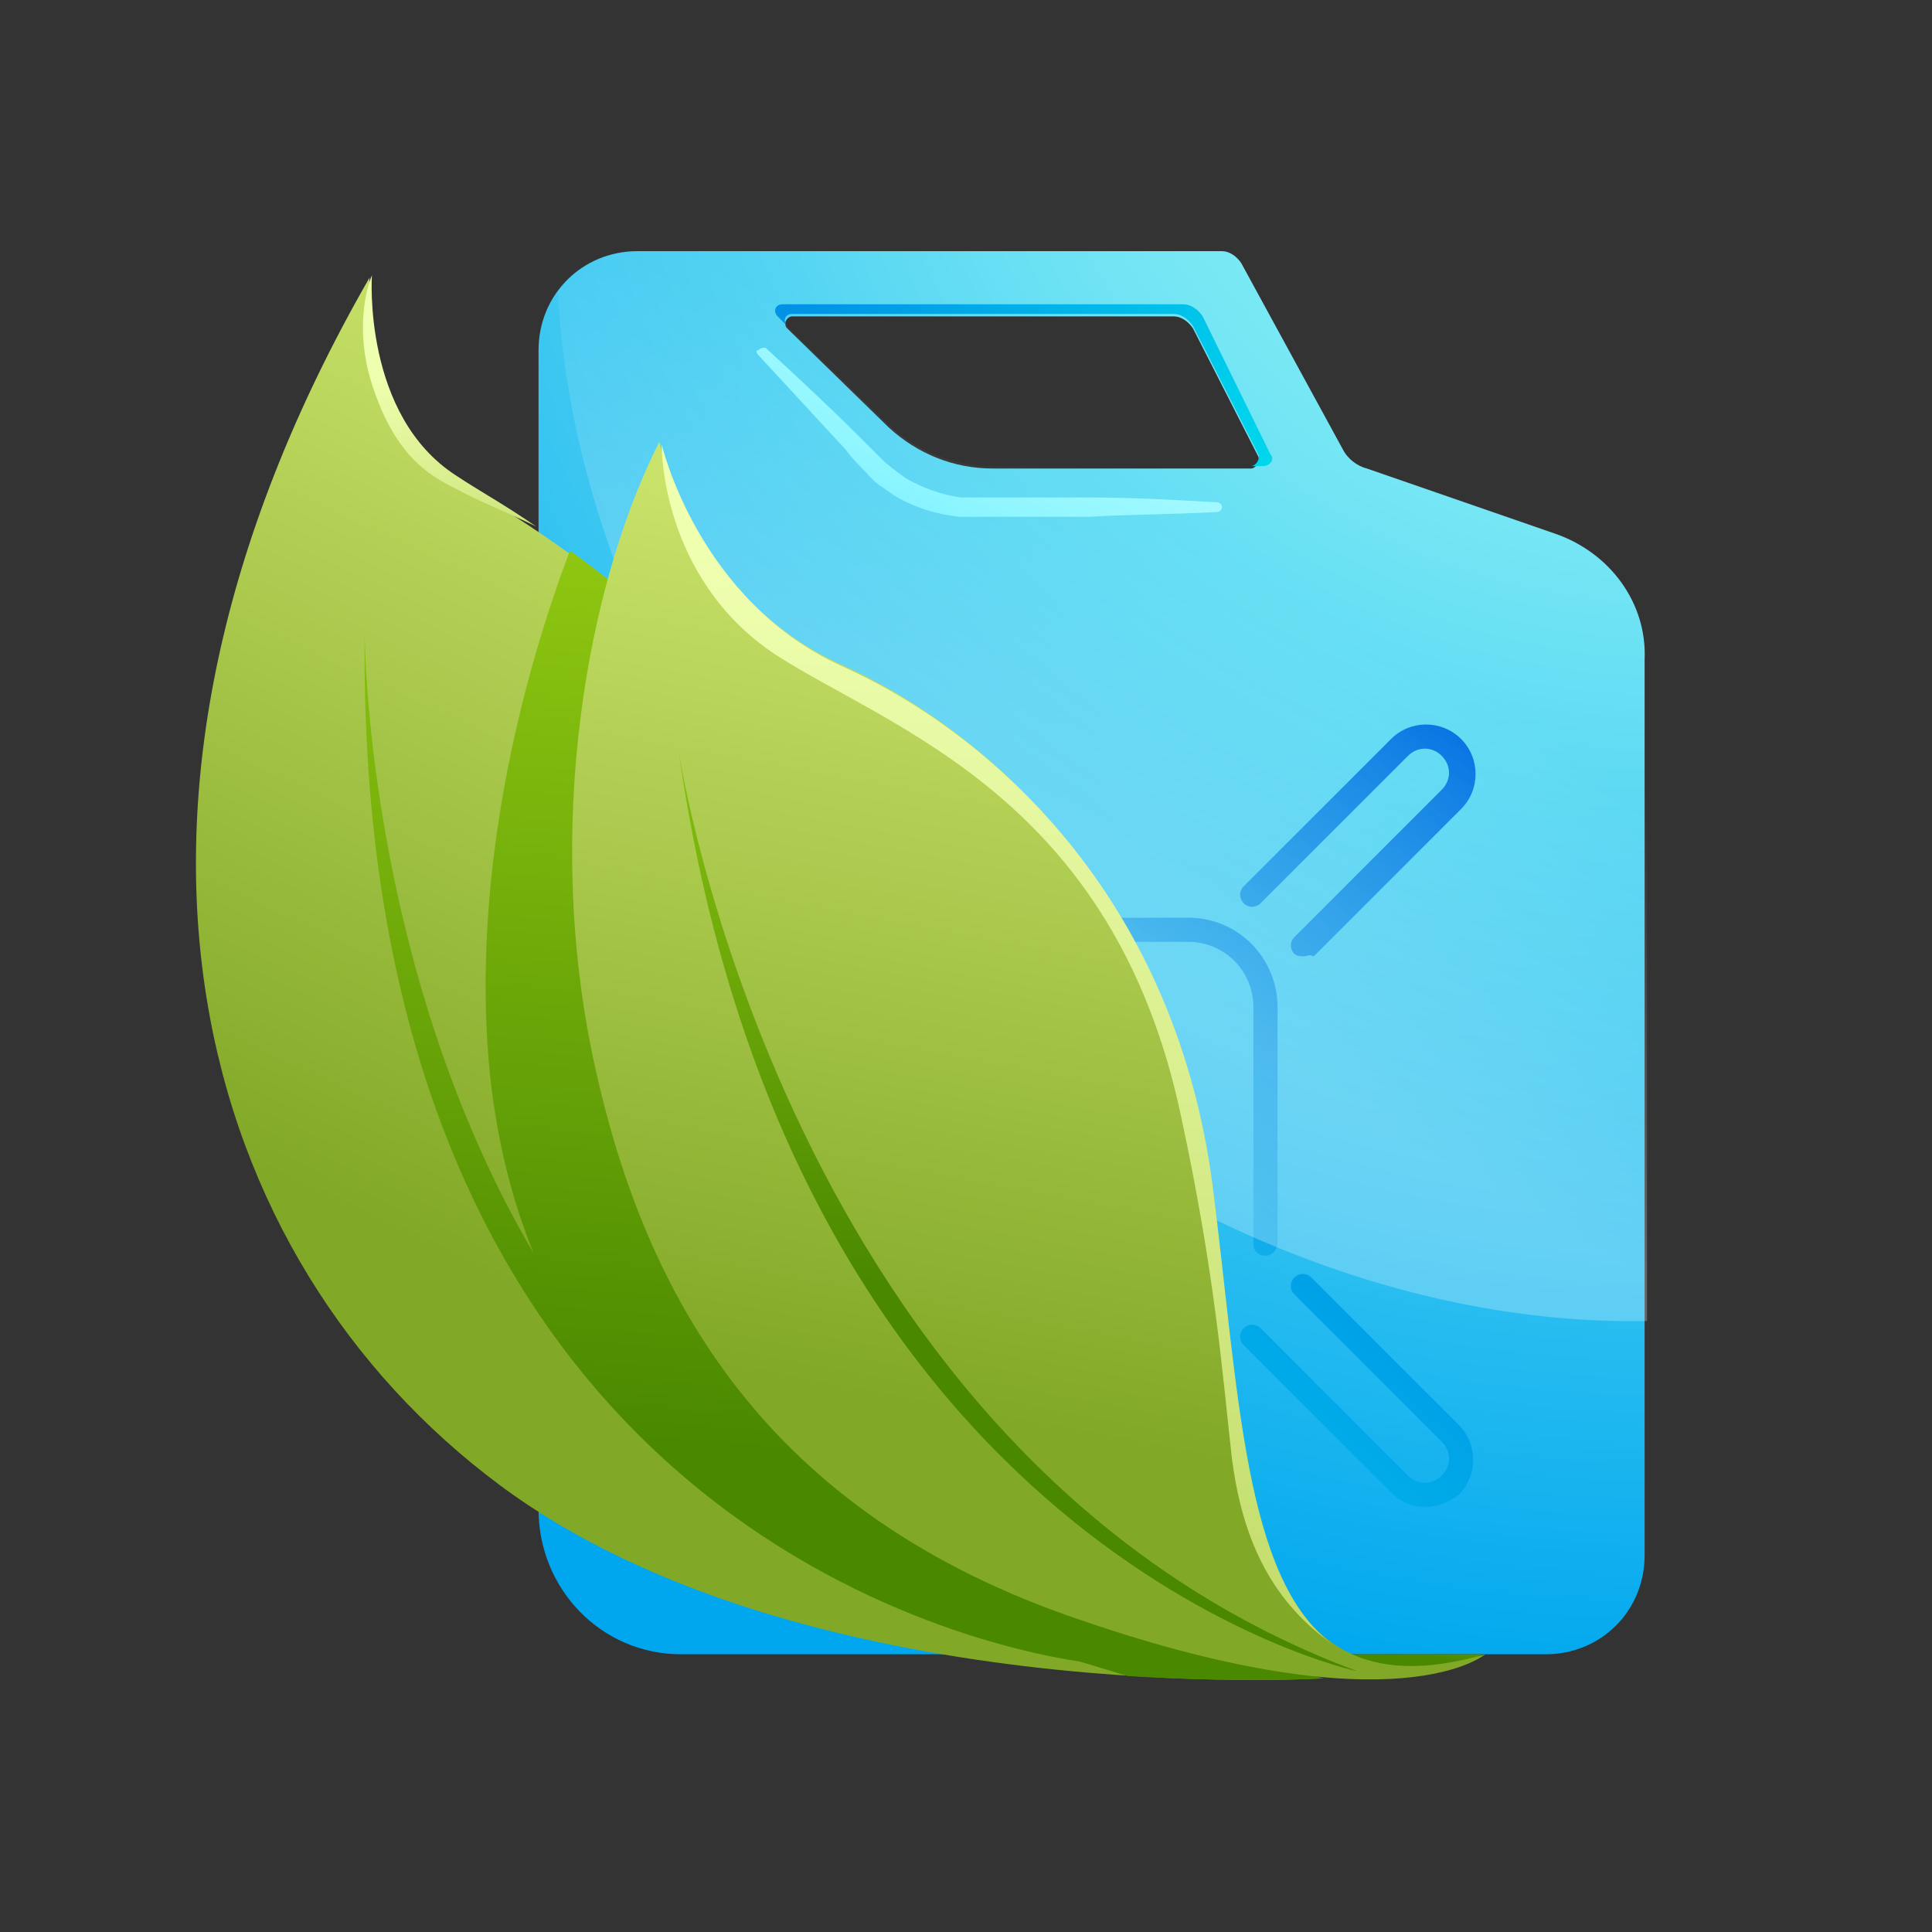 <svg xmlns="http://www.w3.org/2000/svg" xmlns:xlink="http://www.w3.org/1999/xlink" id="l1" x="0px" y="0px" viewBox="0 0 80 80" style="enable-background:new 0 0 80 80;" xml:space="preserve"><rect x="0" y="0" width="80" height="80" fill="#333333" stroke="none"/><style type="text/css">	.st0{fill:url(#SVGID_1_);}	.st1{fill:url(#SVGID_00000119086810985250583230000004957473290154033799_);}	.st2{fill:url(#SVGID_00000157279587786701093160000009633125049705095345_);}	.st3{fill:url(#SVGID_00000165232483826693353820000015028510832464999041_);}	.st4{fill:url(#SVGID_00000085248037395988743680000003324629975059408287_);}	.st5{fill:url(#SVGID_00000077326397446883277150000001145020850526170284_);}	.st6{fill:url(#SVGID_00000145741370787896653860000015276076501391161523_);}	.st7{fill:url(#SVGID_00000167394057222455505250000007569593396551687819_);}	.st8{opacity:0.25;fill:url(#SVGID_00000082330726468433535050000009316025868883803816_);}	.st9{fill:url(#SVGID_00000080200665544462334670000004521469112429210027_);}	.st10{fill:url(#SVGID_00000013160646177008591630000001312213717723384214_);}	.st11{fill:url(#SVGID_00000136413787427301227780000013255405742074498195_);}	.st12{fill:url(#SVGID_00000146470512291342083560000003219490028158845106_);}	.st13{fill:url(#SVGID_00000113317062361458137610000014663406248381842326_);}	.st14{fill:url(#SVGID_00000023959613608442104820000001970770353897100221_);}	.st15{fill:url(#SVGID_00000148626659191889441400000007927575182406739115_);}	.st16{fill:url(#SVGID_00000150797253485892109480000013386040380005556644_);}</style><g>	<radialGradient id="SVGID_1_" cx="69.423" cy="-2.86" r="73.18" gradientUnits="userSpaceOnUse">		<stop offset="0" style="stop-color:#A2FEF7"></stop>		<stop offset="0.133" style="stop-color:#94F6F6"></stop>		<stop offset="0.385" style="stop-color:#6FE3F4"></stop>		<stop offset="0.726" style="stop-color:#34C3F1"></stop>		<stop offset="1" style="stop-color:#00A7EE"></stop>	</radialGradient>	<path class="st0" d="M64.4,22.1l-7.8-2.7c-0.4-0.1-0.8-0.4-1-0.8l-4.2-7.7c-0.2-0.3-0.5-0.5-0.8-0.5H26.4c-2.3,0-4.1,1.8-4.1,4.1  v48l0,0c0,3.3,2.6,6,5.9,6H64c2.3,0,4.1-1.8,4.1-4.1V27.3C68.2,25,66.7,22.9,64.4,22.1z M32.8,13.1h15.8c0.3,0,0.6,0.2,0.8,0.5  l2.7,5.3c0.1,0.2-0.1,0.5-0.3,0.5H41.1c-1.6,0-3.1-0.6-4.3-1.7l-4.2-4.1C32.4,13.4,32.6,13.1,32.8,13.1z"></path>	<g>					<linearGradient id="SVGID_00000180333277873880169990000011491408816023281037_" gradientUnits="userSpaceOnUse" x1="42.142" y1="48.269" x2="28.679" y2="65.316">			<stop offset="0" style="stop-color:#9FF9FF"></stop>			<stop offset="0.136" style="stop-color:#91F6FF"></stop>			<stop offset="0.392" style="stop-color:#6CEFFE"></stop>			<stop offset="0.739" style="stop-color:#31E2FD"></stop>			<stop offset="1" style="stop-color:#00D8FB"></stop>		</linearGradient>		<path style="fill:url(#SVGID_00000180333277873880169990000011491408816023281037_);" d="M48.7,54.4h-8.4c-2.1,0-3.7-1.7-3.7-3.7   v-9.8c0-0.3,0.2-0.5,0.5-0.5c0.3,0,0.5,0.2,0.5,0.5v9.8c0,1.5,1.2,2.7,2.7,2.7h8.4c0.3,0,0.5,0.2,0.5,0.5   C49.2,54.2,49,54.4,48.7,54.4z"></path>					<linearGradient id="SVGID_00000024714306137126588520000014139097001387608225_" gradientUnits="userSpaceOnUse" x1="33.746" y1="57.062" x2="23.868" y2="70.088">			<stop offset="0" style="stop-color:#9FF9FF"></stop>			<stop offset="0.136" style="stop-color:#91F6FF"></stop>			<stop offset="0.392" style="stop-color:#6CEFFE"></stop>			<stop offset="0.739" style="stop-color:#31E2FD"></stop>			<stop offset="1" style="stop-color:#00D8FB"></stop>		</linearGradient>		<path style="fill:url(#SVGID_00000024714306137126588520000014139097001387608225_);" d="M30.5,62.4c-0.5,0-1-0.2-1.4-0.6   c-0.8-0.8-0.8-2.1,0-2.9l6.1-6.1c0.2-0.2,0.5-0.2,0.7,0c0.2,0.2,0.2,0.5,0,0.7l-6.1,6.1c-0.4,0.4-0.4,1,0,1.4c0.4,0.4,1,0.4,1.4,0   l6.1-6.1c0.2-0.2,0.5-0.2,0.7,0c0.2,0.2,0.2,0.5,0,0.7l-6.1,6.1C31.5,62.2,31,62.4,30.5,62.4z"></path>					<linearGradient id="SVGID_00000003818215768105613980000017453306254512653469_" gradientUnits="userSpaceOnUse" x1="24.439" y1="70.78" x2="60.457" y2="28.817">			<stop offset="0" style="stop-color:#00E0ED;stop-opacity:0"></stop>			<stop offset="0.175" style="stop-color:#00D2EC;stop-opacity:0.175"></stop>			<stop offset="0.505" style="stop-color:#00ADE8;stop-opacity:0.505"></stop>			<stop offset="0.953" style="stop-color:#0072E2;stop-opacity:0.953"></stop>			<stop offset="1" style="stop-color:#006BE1"></stop>		</linearGradient>		<path style="fill:url(#SVGID_00000003818215768105613980000017453306254512653469_);" d="M52.4,52c-0.3,0-0.5-0.2-0.5-0.5v-9.8   c0-1.5-1.2-2.7-2.7-2.7h-8.4c-0.3,0-0.5-0.2-0.5-0.5s0.2-0.5,0.5-0.5h8.4c2.1,0,3.7,1.7,3.7,3.7v9.8C52.9,51.7,52.7,52,52.4,52z"></path>					<linearGradient id="SVGID_00000183232143718339522240000012055703752865984699_" gradientUnits="userSpaceOnUse" x1="24.871" y1="71.151" x2="60.889" y2="29.188">			<stop offset="0" style="stop-color:#00E0ED;stop-opacity:0"></stop>			<stop offset="0.175" style="stop-color:#00D2EC;stop-opacity:0.175"></stop>			<stop offset="0.505" style="stop-color:#00ADE8;stop-opacity:0.505"></stop>			<stop offset="0.953" style="stop-color:#0072E2;stop-opacity:0.953"></stop>			<stop offset="1" style="stop-color:#006BE1"></stop>		</linearGradient>		<path style="fill:url(#SVGID_00000183232143718339522240000012055703752865984699_);" d="M54,39.6c-0.1,0-0.3,0-0.4-0.1   c-0.2-0.2-0.2-0.5,0-0.7l6.1-6.1c0.4-0.4,0.4-1,0-1.4c-0.4-0.4-1-0.4-1.4,0l-6.1,6.1c-0.2,0.2-0.5,0.2-0.7,0   c-0.2-0.2-0.2-0.5,0-0.7l6.1-6.1c0.8-0.8,2.1-0.8,2.9,0c0.8,0.8,0.8,2.1,0,2.9l-6.1,6.1C54.2,39.5,54.1,39.6,54,39.6z"></path>					<linearGradient id="SVGID_00000020365390132925636850000015642548784962680971_" gradientUnits="userSpaceOnUse" x1="36.48" y1="81.115" x2="72.498" y2="39.153">			<stop offset="0" style="stop-color:#00E0ED"></stop>			<stop offset="0.175" style="stop-color:#00D2EC"></stop>			<stop offset="0.505" style="stop-color:#00ADE8"></stop>			<stop offset="0.953" style="stop-color:#0072E2"></stop>			<stop offset="1" style="stop-color:#006BE1"></stop>		</linearGradient>		<path style="fill:url(#SVGID_00000020365390132925636850000015642548784962680971_);" d="M59,62.4c-0.5,0-1-0.2-1.4-0.6l-6.1-6.1   c-0.2-0.2-0.2-0.5,0-0.7c0.2-0.2,0.5-0.2,0.7,0l6.1,6.1c0.4,0.4,1,0.4,1.4,0c0.4-0.4,0.4-1,0-1.4l-6.1-6.1c-0.2-0.2-0.2-0.5,0-0.7   c0.2-0.2,0.5-0.2,0.7,0l6.1,6.1c0.8,0.8,0.8,2.1,0,2.9C60,62.2,59.5,62.4,59,62.4z"></path>					<linearGradient id="SVGID_00000128480654197202700050000014953499245619081895_" gradientUnits="userSpaceOnUse" x1="11.431" y1="59.614" x2="47.448" y2="17.652">			<stop offset="0" style="stop-color:#00E0ED"></stop>			<stop offset="0.175" style="stop-color:#00D2EC"></stop>			<stop offset="0.505" style="stop-color:#00ADE8"></stop>			<stop offset="0.953" style="stop-color:#0072E2"></stop>			<stop offset="1" style="stop-color:#006BE1"></stop>		</linearGradient>		<path style="fill:url(#SVGID_00000128480654197202700050000014953499245619081895_);" d="M35.5,39.6c-0.1,0-0.3,0-0.4-0.1   l-6.1-6.1c-0.8-0.8-0.8-2.1,0-2.9s2.1-0.8,2.9,0l6.1,6.1c0.2,0.2,0.2,0.5,0,0.7c-0.2,0.2-0.5,0.2-0.7,0l-6.1-6.1   c-0.4-0.4-1-0.4-1.4,0c-0.4,0.4-0.4,1,0,1.4l6.1,6.1c0.2,0.2,0.2,0.5,0,0.7C35.7,39.5,35.6,39.6,35.5,39.6z"></path>	</g>			<linearGradient id="SVGID_00000139979174613652299260000002918711275470060723_" gradientUnits="userSpaceOnUse" x1="55.039" y1="23.056" x2="27.501" y2="3.561">		<stop offset="0" style="stop-color:#00E0ED"></stop>		<stop offset="0.175" style="stop-color:#00D2EC"></stop>		<stop offset="0.505" style="stop-color:#00ADE8"></stop>		<stop offset="0.953" style="stop-color:#0072E2"></stop>		<stop offset="1" style="stop-color:#006BE1"></stop>	</linearGradient>	<path style="fill:url(#SVGID_00000139979174613652299260000002918711275470060723_);" d="M52.6,18.8l-2.8-5.7  c-0.2-0.3-0.5-0.5-0.8-0.5H32.4c-0.3,0-0.4,0.3-0.2,0.5l0.4,0.4c-0.2-0.2-0.1-0.5,0.2-0.5h15.8c0.3,0,0.6,0.2,0.8,0.5l2.7,5.3  c0.1,0.2-0.1,0.5-0.3,0.5h0.5C52.6,19.3,52.8,19,52.6,18.8z"></path>			<linearGradient id="SVGID_00000157997853819901730860000007776359446246686351_" gradientUnits="userSpaceOnUse" x1="42.812" y1="38.185" x2="51.554" y2="23.149">		<stop offset="0" style="stop-color:#FFFFFF"></stop>		<stop offset="1" style="stop-color:#FFFFFF;stop-opacity:0"></stop>	</linearGradient>	<path style="opacity:0.25;fill:url(#SVGID_00000157997853819901730860000007776359446246686351_);" d="M68.2,54.7V27.3  c0-2.4-1.5-4.5-3.7-5.2l-7.8-2.7c-0.4-0.1-0.8-0.4-1-0.8l-4.2-7.7c-0.2-0.3-0.5-0.5-0.8-0.5H26.4c-1.4,0-2.6,0.7-3.3,1.7  c0.5,9.8,5.4,20.5,14.1,29.1C46.4,50.2,57.9,54.9,68.2,54.7z M51.8,19.3H41.1c-1.6,0-3.1-0.6-4.3-1.7l-4.2-4.1  c-0.2-0.2-0.1-0.5,0.2-0.5h15.8c0.3,0,0.6,0.2,0.8,0.5l2.7,5.3C52.2,19.1,52.1,19.3,51.8,19.3z"></path>			<linearGradient id="SVGID_00000057121439944003311710000002604075915724597652_" gradientUnits="userSpaceOnUse" x1="41.145" y1="17.425" x2="32.359" y2="37.62">		<stop offset="0" style="stop-color:#9FF9FF"></stop>		<stop offset="0.136" style="stop-color:#91F6FF"></stop>		<stop offset="0.392" style="stop-color:#6CEFFE"></stop>		<stop offset="0.739" style="stop-color:#31E2FD"></stop>		<stop offset="1" style="stop-color:#00D8FB"></stop>	</linearGradient>	<path style="fill:url(#SVGID_00000057121439944003311710000002604075915724597652_);" d="M31.7,14.4c1.3,1.2,2.6,2.4,3.9,3.7  c0.3,0.3,0.6,0.6,0.9,0.9c0.3,0.3,0.6,0.5,1,0.8c0.7,0.4,1.5,0.7,2.3,0.8c0.2,0,0.4,0,0.6,0l0.7,0l1.3,0c0.9,0,1.8,0,2.7,0  c1.8,0,3.6,0.1,5.3,0.2c0.1,0,0.2,0.1,0.2,0.2c0,0.1-0.1,0.2-0.2,0.2c-1.8,0.1-3.6,0.1-5.3,0.2c-0.9,0-1.8,0-2.7,0l-1.3,0l-0.7,0  c-0.2,0-0.5,0-0.7,0c-0.9-0.1-1.9-0.4-2.7-0.9c-0.4-0.3-0.8-0.5-1.1-0.9c-0.3-0.3-0.6-0.6-0.9-1c-1.2-1.3-2.4-2.6-3.6-3.9  c-0.1-0.1-0.1-0.2,0-0.2C31.5,14.4,31.6,14.4,31.7,14.4z"></path></g><g>	<g>					<linearGradient id="SVGID_00000096019757910434152790000009544020632336605624_" gradientUnits="userSpaceOnUse" x1="43.485" y1="21.854" x2="27.618" y2="56.211">			<stop offset="0" style="stop-color:#CAE36B"></stop>			<stop offset="1" style="stop-color:#82A827"></stop>		</linearGradient>		<path style="fill:url(#SVGID_00000096019757910434152790000009544020632336605624_);" d="M54.7,69.5c0,0-21.5,1.3-34-8   s-18.1-27.9-5.4-50c0,0-0.4,5.8,3.5,8.3c3.9,2.5,13,7.3,16.3,19.5C38.4,51.5,49.1,67.9,54.7,69.5z"></path>					<linearGradient id="SVGID_00000140696292641150748530000014488059338445463959_" gradientUnits="userSpaceOnUse" x1="17.999" y1="14.998" x2="20.36" y2="26.756">			<stop offset="0" style="stop-color:#EFFFB0"></stop>			<stop offset="1" style="stop-color:#B9D55C"></stop>		</linearGradient>		<path style="fill:url(#SVGID_00000140696292641150748530000014488059338445463959_);" d="M15.5,16.2c1,2.9,2.5,3.6,3.5,4.1   c0.7,0.4,2.2,1,3.2,1.5c-1.3-0.9-2.4-1.5-3.3-2.1c-3.9-2.5-3.5-8.3-3.5-8.3S14.5,13.4,15.5,16.2z"></path>					<linearGradient id="SVGID_00000083777695464740559960000012148314930339927724_" gradientUnits="userSpaceOnUse" x1="36.865" y1="21.873" x2="33.908" y2="60.305">			<stop offset="0" style="stop-color:#92CA12"></stop>			<stop offset="1" style="stop-color:#4A8800"></stop>		</linearGradient>		<path style="fill:url(#SVGID_00000083777695464740559960000012148314930339927724_);" d="M35.2,39.3c-2.3-8.5-7.4-13.5-11.6-16.5   c-1.1,2.9-4.3,12.1-3.3,21.8c0.3,2.7,0.9,5.1,1.8,7.3c-7-11.9-7-25.7-7-25.7c-0.4,35.9,24.3,41.8,29.6,42.6c0.7,0.2,1.3,0.4,2,0.6   c4.8,0.3,8.1,0.1,8.1,0.1C49.1,67.9,38.4,51.5,35.2,39.3z"></path>	</g>	<g>					<linearGradient id="SVGID_00000042709916150176748070000012077788595793003164_" gradientUnits="userSpaceOnUse" x1="59.972" y1="63.486" x2="58.333" y2="68.272">			<stop offset="0" style="stop-color:#92CA12"></stop>			<stop offset="1" style="stop-color:#4A8800"></stop>		</linearGradient>		<path style="fill:url(#SVGID_00000042709916150176748070000012077788595793003164_);" d="M54.9,68.9c0,0,1,0.6,3,0.4   c2.1-0.1,3.5-0.8,3.5-0.8h-6.2L54.9,68.9z"></path>					<linearGradient id="SVGID_00000040535508889093752780000010111002064619417497_" gradientUnits="userSpaceOnUse" x1="47.573" y1="22.994" x2="40.885" y2="58.793">			<stop offset="0" style="stop-color:#CAE36B"></stop>			<stop offset="1" style="stop-color:#82A827"></stop>		</linearGradient>		<path style="fill:url(#SVGID_00000040535508889093752780000010111002064619417497_);" d="M61.5,68.5c0,0-3.6,3.1-16.7-1.4   C31.7,62.7,26.7,53.7,24.6,44c-2.1-9.7-0.3-19.8,2.7-25.7c0,0,1.5,6.5,7.5,9.2c6,2.7,13.7,9.4,15.3,21.4   C51.7,60.9,51.4,71.4,61.5,68.5z"></path>					<linearGradient id="SVGID_00000142139285244389327360000008920529821496615817_" gradientUnits="userSpaceOnUse" x1="43.021" y1="27.384" x2="41.972" y2="53.349">			<stop offset="0" style="stop-color:#92CA12"></stop>			<stop offset="1" style="stop-color:#4A8800"></stop>		</linearGradient>		<path style="fill:url(#SVGID_00000142139285244389327360000008920529821496615817_);" d="M28.1,31.1c0,0,4.4,29.3,28.1,38.1   C56.1,69.2,32.8,64.1,28.1,31.1z"></path>					<linearGradient id="SVGID_00000105394671593368506140000017152497687823540116_" gradientUnits="userSpaceOnUse" x1="42.193" y1="23.211" x2="39.571" y2="76.32">			<stop offset="0" style="stop-color:#EFFFB0"></stop>			<stop offset="1" style="stop-color:#B9D55C"></stop>		</linearGradient>		<path style="fill:url(#SVGID_00000105394671593368506140000017152497687823540116_);" d="M32.1,27.1c4.8,3.1,14,5.9,16.8,19.1   c1.4,6.5,1.7,10.5,2.1,14.1c0.4,3.2,1.5,5.9,4.2,7.8l0,0c-3.7-2.7-3.9-10.5-5-19.1c-1.6-12-9.3-18.7-15.3-21.4s-7.5-9.2-7.5-9.2   S27.3,23.9,32.1,27.1z"></path>	</g></g></svg>